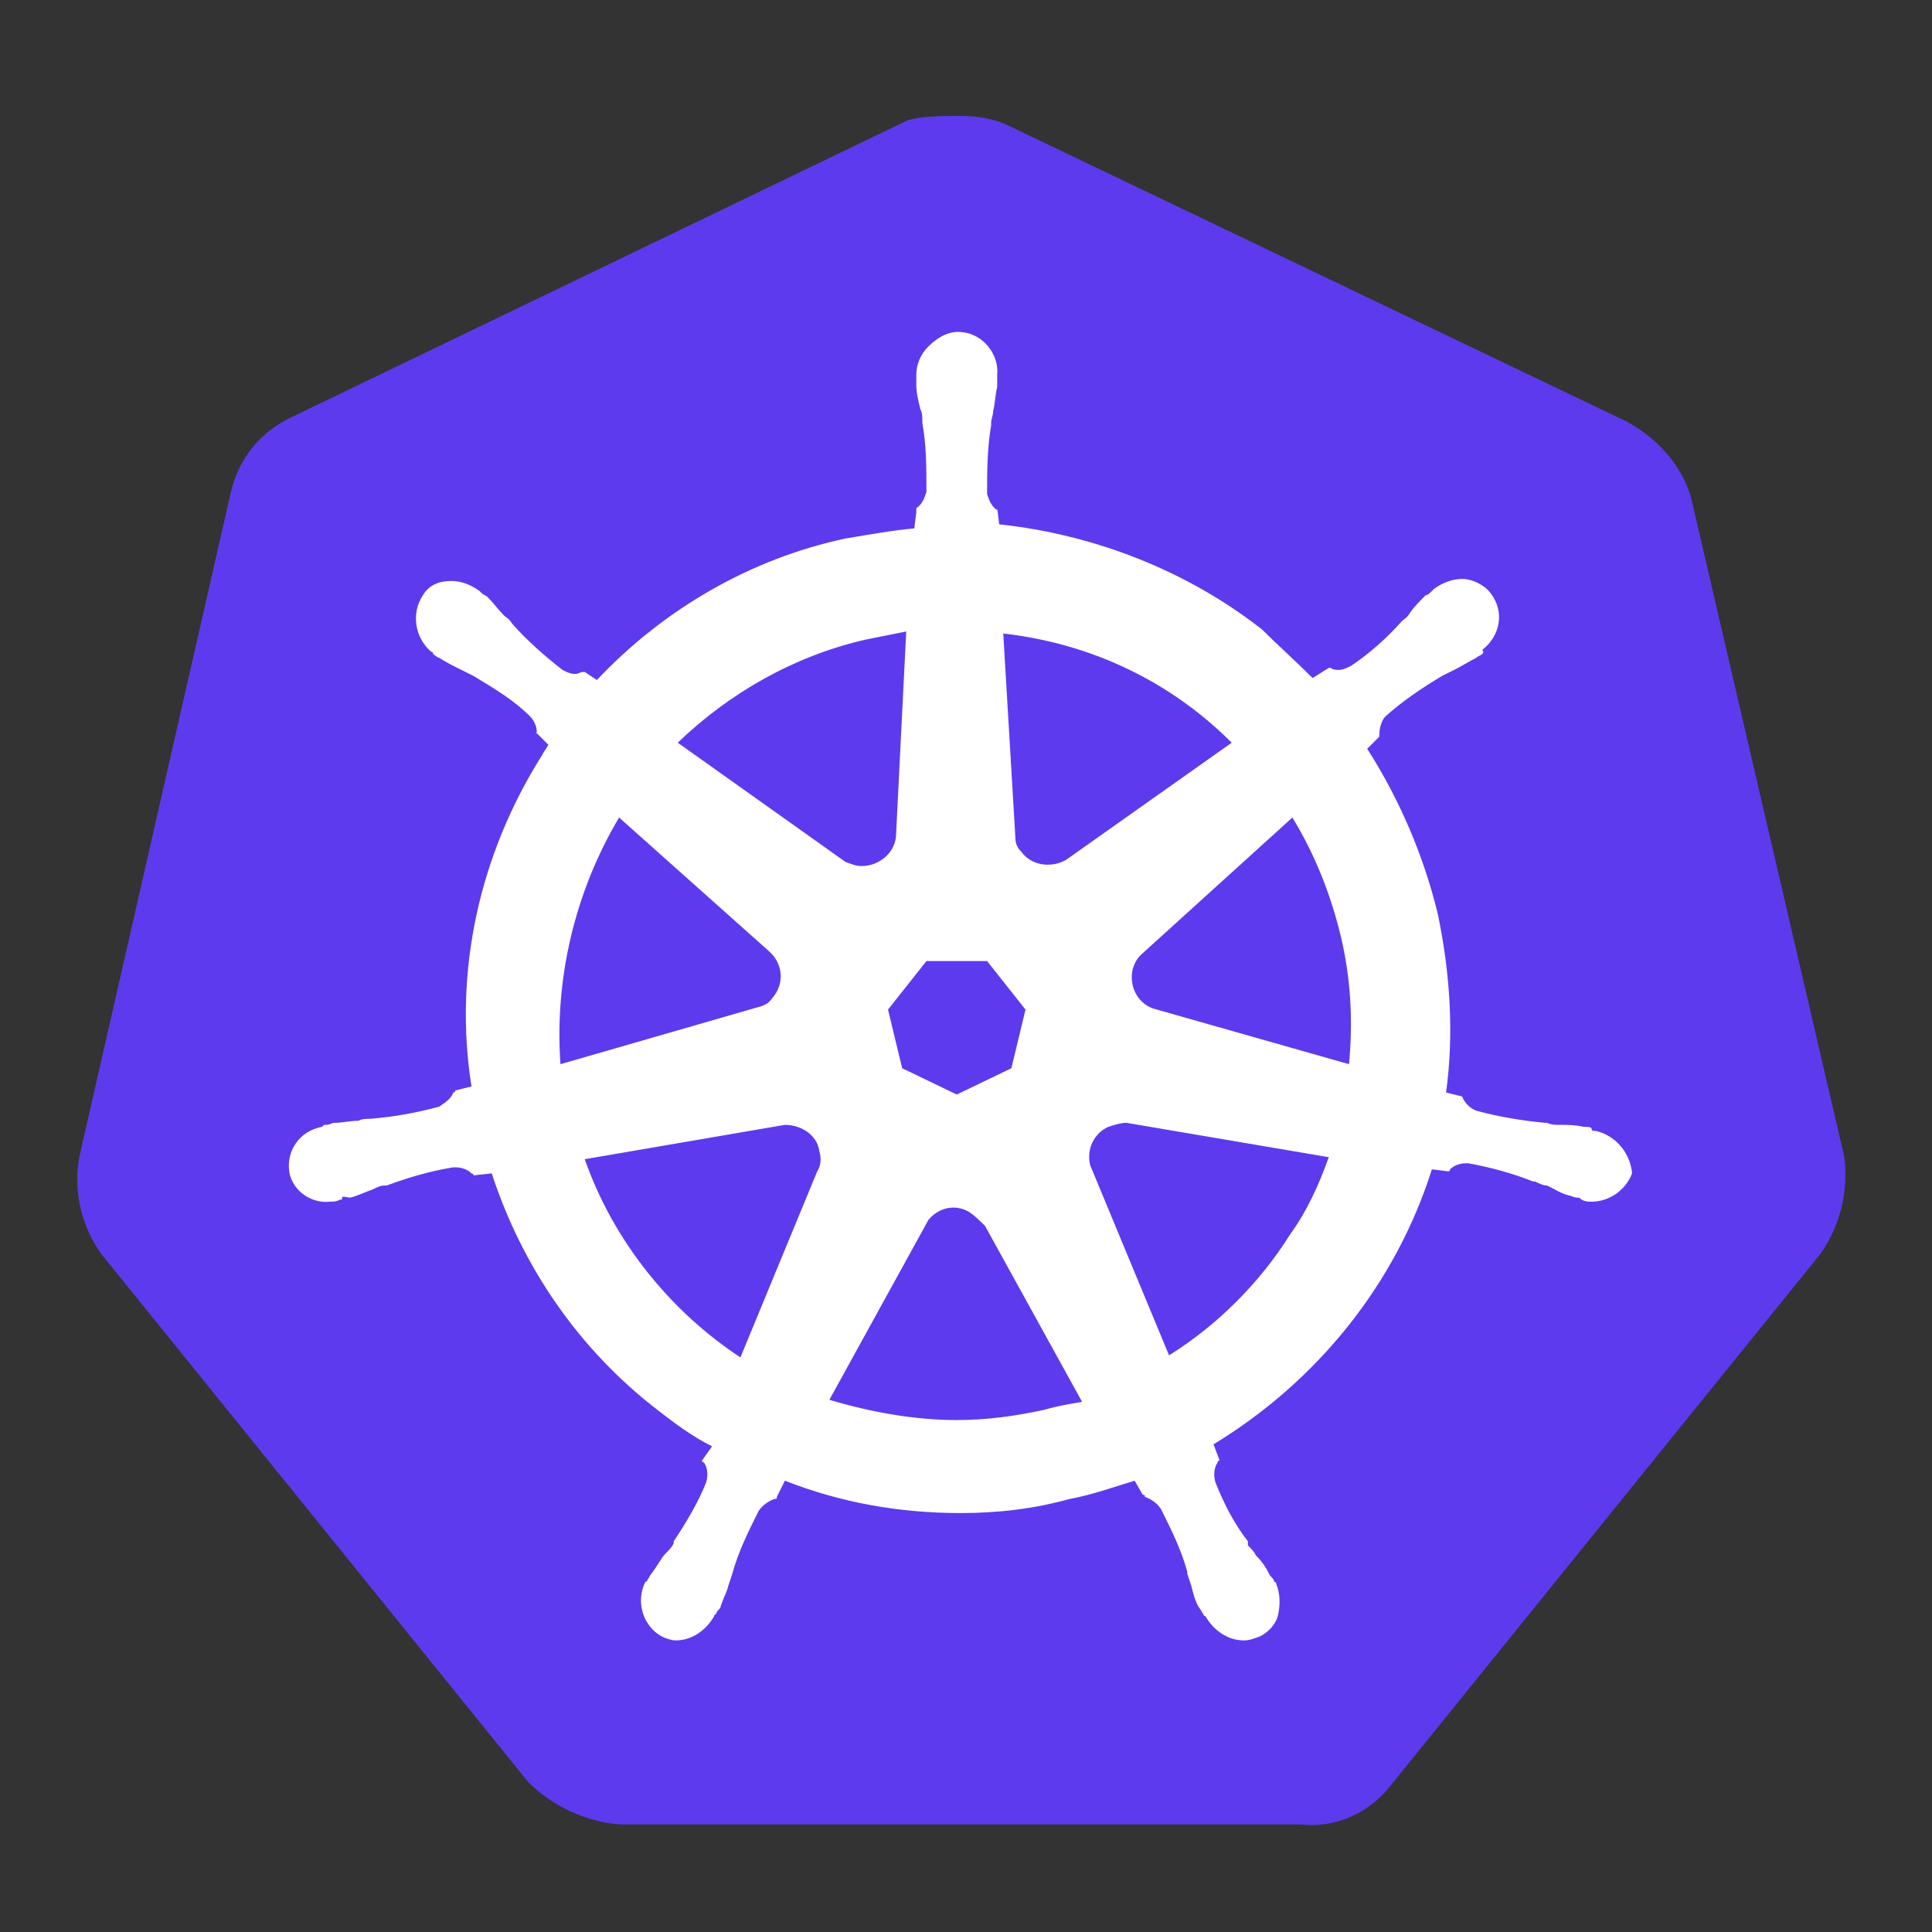 <?xml version="1.0" encoding="UTF-8"?> <svg xmlns="http://www.w3.org/2000/svg" width="50" height="50" viewBox="0 0 50 50" fill="none"><rect x="0" y="0" width="50" height="50" fill="#333333" stroke="none"/> <path d="M43.755 12.837C43.494 12 42.866 11.32 42.081 10.901L26.121 3.262C25.703 3.052 25.232 3 24.813 3C24.394 3 23.924 3 23.505 3.105L7.545 10.797C6.76 11.163 6.185 11.843 5.975 12.733L2.051 29.948C1.894 30.838 2.103 31.727 2.627 32.46L13.668 46.117C14.295 46.745 15.185 47.164 16.075 47.216H33.656C34.598 47.321 35.488 46.902 36.063 46.117L47.104 32.46C47.627 31.727 47.837 30.838 47.732 29.948L43.755 12.837Z" fill="#5E3AEE"></path> <path d="M41.296 29.268C41.243 29.268 41.191 29.268 41.191 29.215C41.191 29.163 41.087 29.163 40.982 29.163C40.773 29.111 40.563 29.111 40.354 29.111C40.249 29.111 40.145 29.111 40.04 29.059H39.988C39.412 29.006 38.784 28.902 38.209 28.745C38.052 28.692 37.895 28.535 37.842 28.378L37.424 28.274C37.633 26.756 37.528 25.186 37.214 23.669C36.848 22.151 36.22 20.686 35.383 19.378L35.697 19.064V19.012C35.697 18.855 35.749 18.646 35.854 18.541C36.325 18.122 36.796 17.808 37.319 17.494C37.424 17.442 37.528 17.39 37.633 17.337C37.842 17.233 37.999 17.128 38.209 17.023C38.261 16.971 38.313 16.971 38.366 16.919C38.418 16.866 38.366 16.866 38.366 16.814C38.837 16.448 38.941 15.82 38.575 15.349C38.418 15.14 38.104 14.983 37.842 14.983C37.581 14.983 37.319 15.087 37.11 15.244L37.057 15.297C37.005 15.349 36.953 15.401 36.9 15.401C36.743 15.558 36.587 15.715 36.482 15.872C36.429 15.977 36.325 16.029 36.273 16.082C35.906 16.5 35.435 16.919 34.964 17.233C34.86 17.285 34.755 17.337 34.65 17.337C34.598 17.337 34.493 17.337 34.441 17.285H34.389L33.97 17.547C33.551 17.128 33.081 16.709 32.662 16.291C30.726 14.773 28.319 13.832 25.86 13.57L25.807 13.151V13.204C25.65 13.099 25.598 12.942 25.546 12.785C25.546 12.209 25.546 11.634 25.65 11.006V10.954C25.65 10.849 25.703 10.744 25.703 10.64C25.755 10.43 25.755 10.221 25.807 10.012V9.698C25.86 9.174 25.441 8.651 24.918 8.599C24.604 8.547 24.29 8.704 24.028 8.965C23.819 9.174 23.714 9.436 23.714 9.698V9.959C23.714 10.169 23.767 10.378 23.819 10.587C23.871 10.692 23.871 10.797 23.871 10.901V10.954C23.976 11.529 23.976 12.105 23.976 12.733C23.924 12.89 23.871 13.047 23.714 13.151V13.256L23.662 13.675C23.086 13.727 22.511 13.832 21.883 13.936C19.423 14.46 17.173 15.768 15.447 17.599L15.133 17.39H15.08C15.028 17.39 14.976 17.442 14.871 17.442C14.766 17.442 14.662 17.39 14.557 17.337C14.086 16.971 13.615 16.552 13.249 16.134C13.197 16.029 13.092 15.977 13.04 15.925C12.883 15.768 12.778 15.611 12.621 15.454C12.569 15.401 12.516 15.401 12.464 15.349C12.412 15.297 12.412 15.297 12.412 15.297C12.202 15.14 11.941 15.035 11.679 15.035C11.365 15.035 11.103 15.14 10.947 15.401C10.633 15.872 10.737 16.5 11.156 16.866C11.208 16.866 11.208 16.919 11.208 16.919C11.208 16.919 11.313 17.023 11.365 17.023C11.522 17.128 11.731 17.233 11.941 17.337C12.045 17.39 12.15 17.442 12.255 17.494C12.778 17.808 13.301 18.122 13.72 18.541C13.824 18.646 13.929 18.855 13.877 19.012V18.959L14.191 19.273C14.138 19.378 14.086 19.43 14.034 19.535C12.412 22.099 11.731 25.134 12.202 28.117L11.784 28.221C11.784 28.274 11.731 28.274 11.731 28.274C11.679 28.431 11.522 28.535 11.365 28.64C10.79 28.797 10.214 28.902 9.586 28.954C9.481 28.954 9.377 28.954 9.272 29.006C9.063 29.006 8.853 29.059 8.644 29.059C8.592 29.059 8.539 29.111 8.435 29.111C8.382 29.111 8.382 29.111 8.33 29.163C7.755 29.268 7.388 29.791 7.493 30.367C7.598 30.838 8.069 31.152 8.539 31.099C8.644 31.099 8.696 31.099 8.801 31.047C8.853 31.047 8.853 31.047 8.853 30.995C8.853 30.942 9.01 30.995 9.063 30.995C9.272 30.942 9.481 30.838 9.638 30.785C9.743 30.733 9.848 30.681 9.952 30.681H10.005C10.58 30.471 11.103 30.314 11.731 30.21H11.784C11.941 30.21 12.098 30.262 12.202 30.367C12.255 30.367 12.255 30.419 12.255 30.419L12.726 30.367C13.511 32.774 14.976 34.919 17.016 36.489C17.487 36.855 17.906 37.169 18.429 37.431L18.168 37.797C18.168 37.849 18.22 37.849 18.22 37.849C18.325 38.006 18.325 38.216 18.272 38.373C18.063 38.896 17.749 39.419 17.435 39.89V39.943C17.383 40.047 17.33 40.099 17.226 40.204C17.121 40.309 17.016 40.518 16.859 40.727C16.807 40.78 16.807 40.832 16.755 40.884C16.755 40.884 16.755 40.937 16.702 40.937C16.441 41.46 16.65 42.088 17.121 42.349C17.226 42.402 17.383 42.454 17.487 42.454C17.906 42.454 18.272 42.193 18.482 41.826C18.482 41.826 18.482 41.774 18.534 41.774C18.534 41.722 18.586 41.669 18.639 41.617C18.691 41.408 18.796 41.251 18.848 41.041L18.952 40.727C19.109 40.152 19.371 39.629 19.633 39.105C19.737 38.948 19.894 38.844 20.051 38.791C20.104 38.791 20.104 38.791 20.104 38.739L20.313 38.32C21.778 38.896 23.296 39.158 24.865 39.158C25.807 39.158 26.749 39.053 27.691 38.791C28.267 38.687 28.842 38.477 29.365 38.32L29.575 38.687C29.627 38.687 29.627 38.687 29.627 38.739C29.784 38.791 29.941 38.896 30.046 39.053C30.307 39.576 30.569 40.099 30.726 40.675V40.727L30.831 41.041C30.883 41.251 30.935 41.46 31.04 41.617C31.092 41.669 31.092 41.722 31.145 41.774C31.145 41.774 31.145 41.826 31.197 41.826C31.406 42.193 31.772 42.454 32.191 42.454C32.348 42.454 32.453 42.402 32.61 42.349C32.819 42.245 33.028 42.036 33.081 41.774C33.133 41.512 33.133 41.251 33.028 40.989C33.028 40.937 32.976 40.937 32.976 40.937C32.976 40.884 32.924 40.832 32.871 40.78C32.767 40.57 32.662 40.413 32.505 40.256C32.453 40.152 32.4 40.099 32.296 39.995V39.89C31.929 39.419 31.668 38.896 31.459 38.373C31.406 38.216 31.406 38.006 31.511 37.849C31.511 37.797 31.563 37.797 31.563 37.797L31.406 37.379C34.075 35.756 36.115 33.245 37.057 30.262L37.476 30.314C37.528 30.314 37.528 30.262 37.528 30.262C37.633 30.157 37.79 30.105 37.947 30.105H37.999C38.575 30.21 39.151 30.367 39.674 30.576H39.726C39.831 30.628 39.935 30.681 40.04 30.681C40.249 30.785 40.406 30.89 40.616 30.942C40.668 30.942 40.72 30.995 40.825 30.995C40.877 30.995 40.877 30.995 40.93 31.047C41.034 31.099 41.087 31.099 41.191 31.099C41.662 31.099 42.081 30.785 42.238 30.367C42.185 29.791 41.767 29.372 41.296 29.268ZM26.174 27.646L24.761 28.326L23.348 27.646L22.982 26.128L23.976 24.872H25.546L26.54 26.128L26.174 27.646ZM34.703 24.244C34.964 25.343 35.017 26.442 34.912 27.541L29.941 26.128C29.47 26.024 29.208 25.553 29.313 25.082C29.365 24.925 29.418 24.82 29.522 24.715L33.447 21.157C34.023 22.099 34.441 23.146 34.703 24.244ZM31.877 19.221L27.586 22.256C27.22 22.465 26.697 22.413 26.435 22.047C26.331 21.942 26.278 21.837 26.278 21.68L25.964 16.395C28.267 16.657 30.307 17.651 31.877 19.221ZM22.406 16.552L23.453 16.343L23.191 21.576C23.191 22.047 22.772 22.413 22.301 22.413C22.144 22.413 22.04 22.361 21.883 22.308L17.54 19.221C18.9 17.913 20.575 16.971 22.406 16.552ZM16.022 21.157L19.894 24.611C20.261 24.925 20.313 25.448 19.999 25.814C19.894 25.971 19.79 26.024 19.58 26.076L14.505 27.541C14.348 25.343 14.871 23.093 16.022 21.157ZM15.133 30L20.313 29.111C20.732 29.111 21.15 29.372 21.203 29.791C21.255 29.948 21.255 30.157 21.15 30.314L19.162 35.129C17.33 33.925 15.865 32.093 15.133 30ZM27.011 36.489C26.278 36.646 25.546 36.751 24.761 36.751C23.662 36.751 22.511 36.541 21.464 36.227L24.028 31.57C24.29 31.256 24.708 31.152 25.075 31.361C25.232 31.466 25.336 31.57 25.493 31.727L28.005 36.28C27.691 36.332 27.377 36.384 27.011 36.489ZM33.395 31.936C32.61 33.192 31.511 34.291 30.255 35.076L28.214 30.157C28.11 29.739 28.319 29.32 28.685 29.163C28.842 29.111 28.999 29.059 29.156 29.059L34.389 29.948C34.127 30.681 33.813 31.361 33.395 31.936Z" fill="white"></path> </svg> 